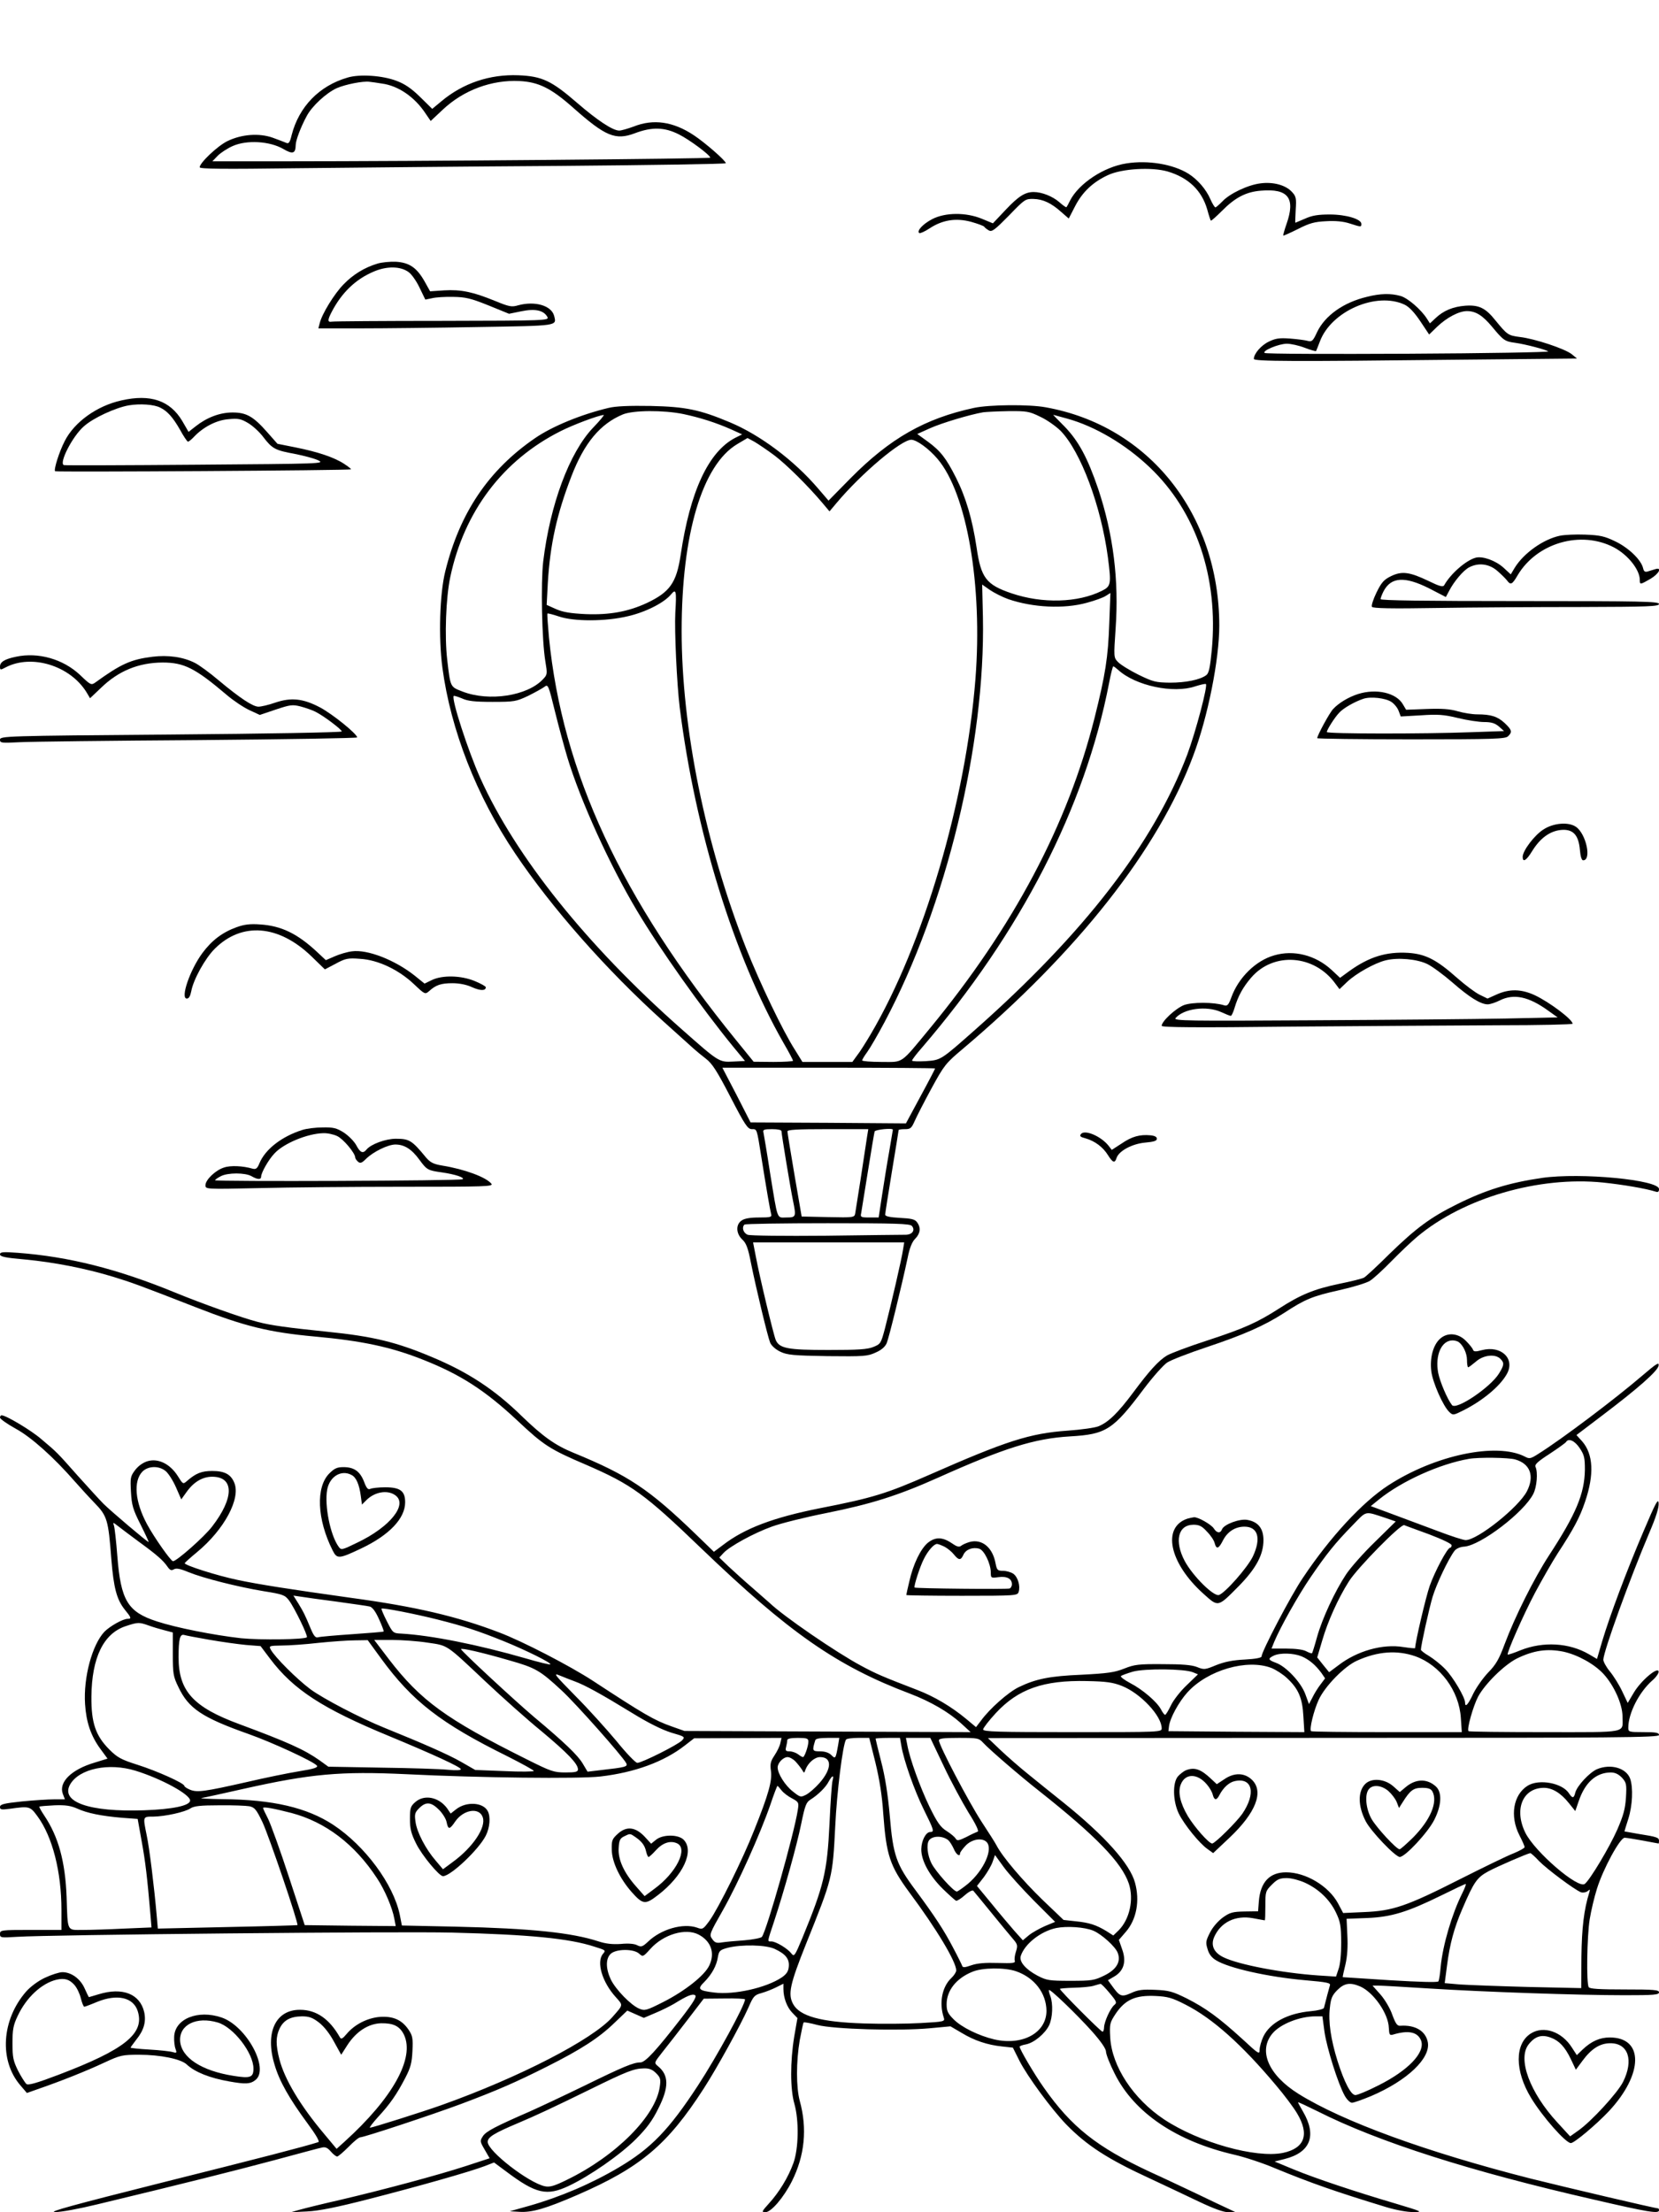 <?xml version="1.0" standalone="no"?>
<!DOCTYPE svg PUBLIC "-//W3C//DTD SVG 20010904//EN"
 "http://www.w3.org/TR/2001/REC-SVG-20010904/DTD/svg10.dtd">
<svg version="1.0" xmlns="http://www.w3.org/2000/svg"
 width="864pt" height="1152pt" viewBox="0 0 864 1152"
 preserveAspectRatio="xMidYMid meet">

<g transform="translate(0,1152) scale(0.1,-0.1)"
fill="#000000" stroke="none">
<path d="M1810 11116 c-148 -43 -253 -152 -291 -299 -9 -38 -15 -47 -28 -41
-9 4 -41 16 -71 27 -71 25 -162 18 -236 -18 -51 -25 -144 -113 -144 -136 0 -9
123 -10 508 -5 279 3 895 9 1370 12 474 4 862 10 862 14 0 13 -108 107 -167
146 -107 71 -210 86 -313 45 -30 -11 -64 -21 -75 -21 -34 0 -115 54 -219 144
-134 116 -183 139 -306 144 -149 6 -289 -41 -402 -136 l-47 -39 -63 62 c-46
45 -80 68 -123 84 -73 28 -192 36 -255 17z m178 -31 c86 -11 172 -70 229 -157
l26 -38 63 59 c108 102 255 156 399 149 100 -5 165 -37 280 -139 168 -149 220
-171 321 -133 90 34 155 32 230 -6 54 -27 162 -107 163 -121 1 -6 -1523 -19
-2213 -19 l-380 0 28 29 c16 16 51 39 79 51 73 32 191 25 261 -15 51 -30 65
-25 66 20 0 23 26 93 57 150 27 52 102 121 157 146 46 20 138 38 171 33 11 -1
39 -5 63 -9z"/>
<path d="M5866 10669 c-117 -18 -247 -104 -293 -193 -8 -17 -17 -33 -19 -35
-2 -2 -19 10 -38 27 -35 30 -90 52 -133 52 -44 0 -79 -22 -145 -92 l-67 -71
-58 24 c-83 34 -190 33 -258 -2 -50 -26 -83 -63 -67 -73 4 -2 28 8 52 24 68
45 138 56 217 35 35 -10 66 -21 69 -26 3 -5 14 -13 24 -19 16 -9 31 3 104 77
82 85 86 88 128 87 50 -1 94 -22 146 -69 l38 -33 33 64 c38 74 93 126 171 162
72 34 228 43 311 19 108 -32 177 -98 206 -197 8 -30 17 -57 19 -59 2 -2 27 20
57 50 69 70 126 100 204 106 142 12 181 -38 133 -174 -11 -31 -18 -58 -17 -60
2 -1 36 14 76 34 61 31 86 38 147 41 50 3 90 -1 124 -12 59 -19 60 -19 60 -2
0 25 -79 49 -165 49 -60 0 -92 -5 -129 -22 -27 -11 -49 -21 -50 -21 -1 0 0 30
2 68 4 60 2 70 -21 94 -32 34 -96 52 -163 43 -65 -8 -160 -53 -198 -94 -17
-17 -33 -31 -36 -31 -4 0 -16 19 -26 42 -23 53 -67 103 -114 133 -80 50 -211
72 -324 54z"/>
<path d="M1965 10147 c-66 -20 -126 -56 -176 -108 -48 -49 -112 -153 -124
-202 l-7 -27 219 0 c121 0 396 3 612 7 422 7 410 5 397 58 -14 54 -100 79
-188 55 -33 -10 -47 -7 -120 23 -115 47 -177 60 -264 55 l-74 -5 -29 52 c-41
72 -80 98 -150 102 -31 1 -74 -3 -96 -10z m163 -44 c15 -10 41 -47 57 -81 l30
-62 35 7 c19 5 69 8 110 7 64 -1 91 -7 183 -44 l108 -44 64 13 c73 15 117 5
136 -30 9 -18 -7 -19 -548 -20 -307 0 -566 -2 -575 -4 -22 -4 -23 7 -2 48 53
103 126 173 221 213 68 29 139 28 181 -3z"/>
<path d="M7118 9974 c-122 -29 -218 -98 -259 -184 -21 -46 -27 -51 -49 -45
-14 4 -55 9 -92 12 -55 4 -75 1 -110 -16 -40 -19 -78 -63 -78 -90 0 -13 199
-14 1074 -4 l609 6 -28 23 c-36 28 -191 80 -269 89 -62 8 -66 11 -129 88 -51
64 -86 80 -156 75 -63 -5 -113 -25 -155 -65 l-29 -27 -16 25 c-30 47 -100 108
-138 118 -50 14 -105 13 -175 -5z m198 -41 c24 -12 50 -40 81 -86 l46 -69 41
40 c50 48 114 82 156 82 46 0 82 -23 131 -82 58 -70 66 -76 119 -83 57 -8 162
-36 173 -45 5 -4 -323 -10 -730 -12 -406 -2 -742 -1 -747 4 -14 11 73 48 116
48 21 0 62 -9 93 -21 31 -12 58 -19 59 -17 1 1 10 24 20 50 59 158 295 261
442 191z"/>
<path d="M633 9435 c-128 -28 -246 -113 -296 -212 -29 -56 -58 -149 -50 -157
6 -5 1535 4 1541 10 2 1 -13 14 -35 28 -51 34 -138 63 -253 86 l-95 19 -53 60
c-73 83 -109 103 -181 103 -66 0 -134 -26 -192 -72 l-37 -29 -33 57 c-64 107
-166 141 -316 107z m202 -38 c37 -18 66 -51 102 -114 19 -35 38 -63 42 -63 4
0 18 11 31 25 48 51 117 87 179 92 52 5 66 2 103 -20 24 -14 60 -47 80 -74 46
-60 61 -68 165 -87 45 -9 99 -23 120 -33 37 -18 19 -18 -637 -23 -371 -3 -680
-4 -687 -2 -28 8 44 150 104 202 49 44 165 97 233 109 59 10 133 5 165 -12z"/>
<path d="M3170 9396 c-143 -34 -294 -96 -384 -158 -242 -166 -392 -389 -467
-693 -29 -116 -36 -344 -15 -502 43 -323 178 -669 378 -966 192 -286 476 -608
773 -876 77 -69 149 -134 160 -144 11 -10 38 -32 61 -50 33 -25 58 -64 128
-199 76 -147 90 -168 112 -168 27 0 25 5 49 -145 27 -170 46 -279 51 -297 5
-16 -3 -18 -63 -18 -46 0 -76 -5 -91 -16 -31 -21 -29 -68 4 -99 20 -18 30 -44
45 -122 28 -138 87 -383 100 -415 7 -16 28 -35 53 -47 36 -17 66 -20 246 -23
190 -2 208 -1 251 19 30 13 49 30 57 49 12 29 78 298 109 444 10 51 23 83 39
99 27 27 31 58 10 86 -11 16 -30 20 -90 23 -53 3 -76 8 -76 17 0 7 16 108 35
224 19 115 35 213 35 216 0 3 15 5 33 5 29 0 34 5 51 43 10 23 49 99 87 169
66 121 75 132 162 205 600 507 1019 1039 1201 1527 77 204 136 502 136 679 -1
580 -367 1040 -904 1136 -86 16 -293 14 -373 -3 -256 -55 -438 -159 -643 -366
l-115 -117 -55 64 c-125 146 -301 278 -459 344 -157 66 -231 81 -411 85 -112
2 -183 -1 -220 -10z m388 -32 c85 -18 169 -44 252 -81 l55 -25 -36 -18 c-139
-72 -235 -278 -284 -609 -22 -146 -56 -194 -176 -251 -97 -45 -194 -63 -319
-58 -80 4 -117 10 -154 26 l-49 22 6 114 c12 202 47 359 123 556 67 174 150
273 268 322 54 22 211 23 314 2z m1859 -14 c35 -16 83 -50 107 -74 105 -109
210 -390 246 -659 18 -140 16 -150 -32 -174 -125 -62 -309 -67 -469 -13 -133
45 -160 80 -183 239 -22 147 -56 262 -107 363 -52 103 -81 140 -148 189 l-54
39 69 31 c61 27 205 70 274 82 14 2 72 5 130 6 97 1 110 -1 167 -29z m-2329
-58 c-123 -130 -223 -399 -259 -696 -13 -112 -7 -410 11 -519 11 -66 11 -70
-12 -94 -81 -87 -281 -118 -420 -64 -64 25 -62 21 -79 166 -14 121 -7 321 16
430 72 341 274 609 575 760 63 32 195 82 224 84 5 1 -20 -30 -56 -67z m2470
48 c145 -40 304 -134 430 -254 242 -230 358 -573 323 -950 -9 -92 -15 -122
-29 -132 -32 -24 -107 -39 -188 -39 -75 1 -88 4 -166 42 -46 23 -93 52 -106
66 -22 23 -22 25 -12 173 18 252 -12 493 -91 729 -55 161 -101 247 -174 323
-34 34 -61 62 -60 62 0 0 33 -9 73 -20z m-1527 -190 c63 -47 178 -161 252
-249 l37 -44 37 44 c129 154 337 329 389 329 27 0 91 -46 136 -99 154 -180
236 -659 198 -1147 -50 -635 -271 -1384 -545 -1849 -26 -44 -58 -95 -72 -112
l-24 -33 -130 0 -130 0 -39 63 c-63 98 -182 347 -254 528 -213 543 -336 1148
-336 1653 0 504 107 864 289 973 l54 32 37 -20 c20 -12 66 -43 101 -69z m1220
-750 c128 -44 290 -52 409 -19 41 11 86 27 99 36 l24 15 -6 -158 c-6 -177 -20
-267 -77 -494 -140 -555 -422 -1087 -857 -1615 -157 -190 -136 -175 -252 -175
-56 0 -101 4 -101 8 0 4 12 24 26 43 14 19 55 89 91 157 321 604 525 1446 512
2108 l-4 170 40 -28 c22 -15 65 -37 96 -48z m-1734 -70 c-5 -95 8 -372 23
-495 81 -644 283 -1295 540 -1745 28 -48 50 -90 50 -94 0 -3 -46 -6 -102 -6
l-103 1 -91 112 c-599 737 -905 1395 -975 2097 -6 66 -10 122 -8 125 2 2 29
-5 59 -15 78 -27 243 -27 360 1 92 21 189 70 225 114 26 31 29 19 22 -95z
m2307 -299 c90 -82 287 -124 401 -85 26 8 50 14 55 12 12 -4 -52 -247 -97
-368 -175 -461 -536 -929 -1103 -1431 -182 -161 -179 -159 -259 -165 -39 -2
-71 -1 -71 3 0 5 23 35 52 68 514 599 849 1250 974 1898 9 48 19 87 22 87 3 0
15 -9 26 -19z m-2869 -456 c68 -225 220 -559 362 -797 121 -203 336 -506 501
-708 l62 -75 -61 -3 c-75 -4 -75 -3 -273 172 -489 432 -862 897 -1045 1305
-63 140 -152 414 -138 427 2 2 21 -4 43 -13 30 -14 67 -18 159 -18 114 0 123
2 185 31 36 18 74 39 85 47 19 15 21 12 56 -131 20 -81 49 -187 64 -237z
m1915 -1619 c0 -2 -34 -68 -76 -145 l-76 -141 -404 3 -405 2 -73 143 -74 142
554 0 c305 0 554 -2 554 -4z m-800 -327 c0 -15 47 -300 60 -362 17 -83 16 -87
-34 -87 -52 0 -44 -22 -86 235 -16 105 -32 198 -34 208 -4 14 3 17 45 17 30 0
49 -4 49 -11z m446 -26 c-14 -96 -58 -380 -62 -401 -4 -22 -6 -23 -142 -20
l-137 3 -37 215 c-20 118 -37 221 -37 228 -1 9 47 12 210 12 l211 0 -6 -37z
m134 34 c0 -2 -9 -53 -19 -113 -11 -60 -27 -162 -37 -226 l-18 -118 -48 0
c-45 0 -48 2 -43 23 2 12 18 110 35 217 17 107 33 201 35 208 4 10 95 19 95 9z
m99 -501 c19 -22 2 -46 -33 -46 -17 0 -203 -2 -414 -5 -222 -2 -394 0 -408 5
-23 9 -32 38 -17 53 3 4 199 7 433 7 350 0 430 -2 439 -14z m-46 -123 c-6 -44
-63 -290 -94 -410 -21 -79 -23 -82 -60 -97 -31 -13 -81 -16 -235 -16 -211 0
-255 8 -274 52 -12 29 -84 329 -103 431 l-15 77 394 0 393 0 -6 -37z"/>
<path d="M8123 8730 c-85 -18 -187 -90 -234 -166 l-21 -35 -38 35 c-41 37
-108 61 -144 52 -50 -13 -131 -83 -165 -144 -6 -10 -25 -5 -80 22 -100 48
-140 53 -196 26 -37 -18 -50 -32 -76 -85 -17 -35 -28 -69 -24 -75 5 -8 100
-10 338 -6 183 3 518 5 745 5 359 1 412 3 412 16 0 13 -87 15 -725 15 -500 0
-725 3 -725 10 0 6 7 24 15 40 39 76 111 80 238 16 l87 -45 17 32 c25 49 75
108 105 123 48 25 103 18 145 -18 21 -18 44 -41 51 -50 19 -26 27 -23 55 25
100 170 330 237 503 146 73 -39 134 -116 134 -169 0 -26 2 -25 56 6 45 27 62
62 24 50 -11 -3 -28 -9 -39 -12 -14 -4 -20 0 -24 18 -11 44 -76 106 -145 139
-56 27 -79 32 -157 35 -49 2 -109 -1 -132 -6z"/>
<path d="M83 8100 c-58 -12 -83 -27 -83 -51 0 -19 2 -19 30 -4 135 70 334 9
420 -129 l19 -32 58 55 c91 88 195 130 319 131 113 0 170 -29 335 -169 35 -30
88 -65 118 -79 l54 -25 83 28 c75 25 87 27 130 16 26 -7 61 -19 78 -28 42 -21
136 -92 136 -102 0 -5 -400 -12 -890 -16 -867 -7 -890 -8 -890 -27 0 -17 6
-18 103 -13 56 3 474 8 929 11 456 4 828 10 828 14 0 18 -129 122 -193 156
-89 47 -151 53 -234 25 -34 -12 -73 -21 -87 -21 -29 0 -97 45 -207 137 -46 39
-102 80 -124 91 -61 31 -140 42 -221 32 -113 -14 -165 -38 -299 -135 -20 -14
-25 -11 -78 40 -88 83 -218 120 -334 95z"/>
<path d="M7073 7906 c-50 -16 -100 -46 -130 -78 -19 -20 -83 -138 -83 -152 0
-3 220 -6 489 -6 432 0 491 2 505 16 23 22 20 33 -18 69 -37 34 -71 45 -143
45 -25 0 -70 7 -101 16 -41 12 -83 15 -162 12 l-107 -4 -16 27 c-34 61 -138
85 -234 55z m173 -41 c14 -9 32 -30 38 -47 l11 -29 105 6 c88 6 119 4 193 -14
49 -12 110 -21 137 -21 37 0 56 -6 76 -23 l27 -24 -174 -6 c-237 -9 -749 -9
-749 1 0 11 40 75 64 100 21 24 81 58 126 73 38 13 116 4 146 -16z"/>
<path d="M8039 7201 c-47 -29 -109 -111 -109 -143 0 -31 19 -20 50 31 41 66
91 103 149 109 63 6 92 -25 99 -103 3 -35 9 -55 17 -55 45 0 16 137 -37 174
-38 27 -117 21 -169 -13z"/>
<path d="M1233 6692 c-75 -27 -130 -69 -179 -135 -65 -88 -116 -237 -81 -237
11 0 18 13 23 38 11 61 72 171 122 221 141 141 333 126 504 -39 l70 -68 57 30
c50 27 63 30 126 25 93 -5 202 -57 281 -132 57 -54 58 -54 79 -36 35 32 62 41
122 41 36 0 75 -8 102 -21 43 -19 71 -19 71 0 0 5 -26 19 -57 32 -72 30 -170
32 -225 5 l-37 -18 -52 42 c-104 82 -246 137 -326 126 -25 -3 -65 -15 -90 -26
l-46 -20 -46 43 c-103 96 -187 136 -296 143 -52 4 -83 0 -122 -14z"/>
<path d="M6636 6545 c-96 -27 -186 -116 -223 -218 -15 -41 -21 -47 -38 -42
-54 17 -166 17 -209 1 -43 -17 -116 -84 -116 -108 0 -8 169 -10 683 -4 375 3
856 6 1070 7 213 0 387 4 387 8 0 22 -121 113 -198 149 -70 32 -130 33 -196 4
l-49 -22 -41 20 c-23 11 -76 51 -118 88 -107 95 -164 124 -254 130 -115 7
-204 -21 -307 -95 l-48 -35 -45 42 c-83 76 -196 105 -298 75z m799 -46 c26
-13 84 -56 129 -95 88 -77 147 -114 184 -114 12 0 40 9 62 20 73 37 151 21
253 -53 l49 -35 -274 -6 c-150 -3 -600 -7 -1001 -9 -649 -4 -726 -3 -715 11
42 50 161 66 237 32 24 -11 46 -20 51 -20 4 0 13 19 20 43 18 60 43 106 86
156 117 136 330 120 439 -32 l21 -28 40 38 c45 43 143 98 200 112 64 16 165 7
219 -20z"/>
<path d="M1575 5636 c-108 -34 -194 -101 -224 -174 -11 -27 -18 -32 -35 -28
-51 15 -116 18 -150 6 -44 -14 -96 -64 -96 -92 0 -21 1 -21 278 -15 152 4 490
7 751 7 429 0 472 1 460 16 -28 34 -138 75 -254 94 -48 8 -63 16 -86 42 -74
90 -87 98 -158 98 -52 0 -129 -28 -152 -56 -19 -23 -33 -17 -54 23 -11 20 -40
49 -64 65 -38 24 -55 28 -110 27 -37 0 -84 -6 -106 -13z m181 -32 c32 -15 94
-89 94 -112 0 -5 7 -15 15 -22 11 -9 19 -7 41 15 37 37 115 75 153 75 47 0 85
-24 125 -79 39 -53 44 -56 116 -66 70 -10 122 -27 109 -36 -13 -8 -1289 -13
-1289 -5 0 3 13 12 30 21 36 19 127 19 160 0 31 -18 50 -19 50 -2 0 20 39 89
69 120 48 53 172 104 254 106 22 1 54 -6 73 -15z"/>
<path d="M5630 5615 c-9 -11 -4 -16 24 -23 48 -14 90 -45 116 -87 25 -40 36
-44 45 -15 12 37 82 74 149 80 45 4 61 9 61 20 0 10 -12 16 -34 18 -55 5 -96
-6 -150 -43 l-51 -33 -17 22 c-39 49 -123 85 -143 61z"/>
<path d="M8030 5386 c-171 -25 -294 -63 -444 -138 -135 -67 -210 -122 -349
-257 -64 -64 -124 -119 -133 -124 -8 -5 -67 -20 -132 -33 -128 -27 -199 -56
-309 -127 -115 -74 -182 -104 -374 -167 -99 -32 -194 -68 -212 -79 -44 -27
-91 -79 -175 -192 -79 -106 -128 -154 -180 -176 -19 -8 -91 -18 -161 -23 -199
-14 -321 -54 -721 -230 -221 -97 -293 -120 -570 -174 -241 -48 -391 -104 -504
-191 l-48 -36 -96 93 c-244 235 -349 305 -636 423 -95 39 -158 84 -268 190
-142 139 -281 230 -468 308 -187 79 -309 108 -545 132 -205 21 -294 33 -362
51 -82 21 -287 94 -431 153 -299 123 -554 187 -819 207 -79 6 -93 4 -93 -8 0
-12 28 -18 133 -27 147 -14 313 -46 457 -90 94 -29 129 -41 431 -159 253 -99
380 -130 619 -152 243 -22 396 -54 564 -121 195 -77 323 -160 490 -316 137
-129 169 -150 359 -231 237 -103 304 -151 598 -434 457 -439 707 -614 1089
-758 107 -41 200 -95 265 -154 l50 -46 -745 3 -745 3 -65 23 c-94 33 -146 64
-415 240 -117 76 -363 204 -485 250 -219 84 -438 135 -770 180 -321 45 -481
70 -590 93 -111 23 -282 78 -278 88 2 4 31 30 65 58 141 117 228 279 193 361
-18 44 -51 61 -115 61 -55 0 -85 -12 -131 -52 -21 -18 -21 -18 -49 27 -40 62
-101 92 -156 76 -24 -7 -49 -25 -65 -46 -25 -33 -26 -41 -22 -114 4 -69 10
-91 50 -170 25 -50 44 -91 42 -91 -7 0 -198 162 -235 199 -20 20 -80 86 -134
146 -109 123 -107 121 -190 191 -53 46 -184 124 -207 124 -4 0 -8 -6 -8 -12 0
-7 37 -33 82 -58 81 -44 198 -149 308 -275 24 -27 69 -77 101 -110 68 -70 73
-88 89 -296 12 -148 28 -208 69 -260 35 -43 37 -49 16 -49 -25 0 -92 -38 -121
-67 -64 -68 -110 -238 -101 -377 6 -94 30 -166 81 -235 l36 -49 -68 -21 c-121
-36 -187 -102 -165 -162 l11 -29 -56 0 c-31 0 -107 -5 -169 -11 -94 -10 -113
-15 -113 -29 0 -14 7 -15 53 -9 100 14 104 13 142 -39 78 -106 125 -288 125
-489 l0 -103 -160 0 c-155 0 -160 -1 -160 -21 0 -20 4 -20 88 -15 167 11 1989
29 2267 22 398 -10 609 -30 740 -73 61 -19 61 -19 45 -38 -35 -42 -4 -147 67
-225 39 -44 40 -38 -17 -103 -102 -117 -486 -315 -890 -459 -98 -35 -361 -118
-373 -118 -5 0 14 25 42 56 63 68 98 119 142 204 28 54 34 78 37 140 3 65 1
79 -20 110 -35 52 -81 72 -151 67 -65 -6 -130 -39 -172 -89 -21 -25 -29 -29
-35 -17 -54 95 -122 143 -207 143 -128 1 -184 -119 -133 -286 25 -86 77 -177
172 -306 43 -58 64 -94 56 -97 -79 -25 -296 -81 -811 -210 -469 -118 -600
-154 -560 -154 29 -1 126 17 220 40 449 108 708 173 918 229 127 34 240 65
253 67 16 4 29 -2 45 -21 12 -14 27 -26 33 -26 5 0 32 23 59 50 27 28 54 50
61 50 20 0 379 119 526 174 189 71 285 113 448 195 175 88 270 149 351 228
l66 63 43 -19 43 -19 61 26 c34 14 77 36 96 47 68 42 96 54 110 45 10 -6 -7
-35 -70 -117 -131 -169 -189 -233 -215 -233 -36 0 -89 -22 -295 -123 -107 -52
-233 -111 -280 -132 -179 -78 -229 -104 -245 -129 -16 -25 -16 -27 9 -70 l26
-45 -122 -40 c-144 -47 -427 -123 -653 -176 -88 -20 -182 -43 -210 -51 l-50
-14 85 4 c61 3 152 21 323 65 257 66 522 141 601 171 l49 19 66 -49 c152 -114
209 -127 323 -73 110 52 268 162 349 243 56 56 86 96 117 159 57 112 56 175
-2 222 -20 17 -20 17 24 73 25 31 83 106 130 167 l85 111 108 1 c59 1 107 -1
107 -5 0 -29 -148 -300 -245 -448 -151 -231 -244 -327 -411 -426 -143 -85
-307 -155 -469 -201 l-100 -28 50 -3 c65 -4 136 16 302 88 329 143 469 261
658 554 71 110 191 329 231 418 27 62 32 69 69 79 22 6 57 20 77 30 l38 19 0
-27 c0 -46 18 -95 46 -124 l27 -28 -17 -98 c-21 -129 -21 -272 1 -348 25 -89
22 -234 -5 -309 -27 -75 -75 -153 -128 -211 -37 -41 -39 -45 -18 -45 30 0 95
76 138 161 67 134 81 274 41 419 -19 71 -19 204 0 316 9 48 18 90 20 92 2 3
35 -3 72 -13 84 -22 424 -32 586 -17 l107 10 58 -34 c66 -40 134 -63 212 -71
l55 -6 35 -70 c41 -80 165 -249 242 -329 107 -110 216 -181 438 -283 74 -35
188 -88 252 -119 80 -38 130 -56 155 -56 l38 0 -40 19 c-22 10 -94 44 -160 76
-66 31 -177 84 -248 116 -276 129 -407 233 -551 438 -49 69 -126 200 -126 213
0 3 15 9 33 12 42 8 100 56 121 100 18 39 21 111 6 152 -6 15 -9 28 -7 31 7 6
144 -126 223 -214 48 -54 74 -92 74 -107 0 -13 20 -65 45 -114 102 -205 322
-353 625 -423 52 -12 147 -43 210 -70 187 -77 315 -122 581 -203 50 -15 110
-26 140 -25 51 0 47 2 -93 44 -210 62 -417 131 -531 178 l-99 41 52 13 c135
34 169 122 96 247 -14 24 -26 46 -26 48 0 3 46 -19 103 -47 315 -159 796 -313
1441 -460 280 -65 336 -74 336 -55 0 6 -2 10 -5 10 -15 0 -478 109 -663 155
-542 138 -978 297 -1209 441 -157 98 -212 225 -136 315 41 49 142 89 224 89
l36 0 11 -82 c13 -86 70 -268 105 -331 11 -20 28 -37 38 -37 9 0 54 16 100 35
189 81 310 197 295 280 -11 59 -66 91 -142 86 -17 -2 -25 9 -43 57 -11 33 -39
80 -62 106 l-41 46 32 0 c18 0 136 -7 264 -15 285 -18 777 -35 1017 -35 152 0
179 2 179 15 0 13 -27 15 -179 15 -131 0 -182 3 -187 12 -13 20 -9 266 5 353
7 44 24 116 38 160 32 103 120 265 144 265 9 0 53 -7 96 -15 43 -8 79 -15 81
-15 1 0 2 6 2 14 0 17 -11 21 -107 36 -40 7 -73 13 -73 13 0 1 9 31 20 65 22
69 26 162 10 209 -20 56 -101 80 -173 50 -39 -17 -104 -87 -113 -122 -7 -30
-15 -31 -32 -5 -34 55 -156 78 -216 41 -75 -47 -94 -158 -43 -258 15 -29 27
-56 27 -62 0 -5 -26 -19 -57 -32 -32 -12 -159 -74 -282 -136 -276 -140 -348
-164 -496 -170 l-110 -5 -27 51 c-49 90 -168 161 -270 161 -86 0 -134 -51
-142 -151 l-4 -52 -70 -1 c-61 -1 -77 -5 -113 -31 -25 -18 -53 -50 -67 -78
-22 -43 -24 -52 -13 -87 7 -26 22 -45 44 -58 66 -41 271 -87 464 -104 115 -10
134 -14 129 -27 -4 -13 -21 -77 -31 -117 -2 -6 -32 -14 -67 -17 -122 -11 -213
-60 -248 -131 -11 -23 -20 -55 -20 -70 0 -26 -5 -23 -89 55 -124 113 -192 162
-290 212 -75 37 -94 42 -165 45 -65 3 -90 0 -126 -17 -50 -22 -59 -18 -101 41
l-19 26 34 20 c49 29 63 78 40 141 l-17 49 37 43 c55 64 73 161 47 255 -26 97
-157 244 -375 419 -55 44 -136 109 -180 145 -45 36 -110 93 -146 127 l-65 62
1748 1 c1546 0 1747 2 1747 15 0 12 -16 15 -80 15 -77 0 -80 1 -80 23 0 75 56
185 125 246 20 17 35 39 33 47 -5 26 -92 -48 -129 -110 l-32 -54 -29 61 c-16
34 -45 80 -64 103 -19 23 -34 51 -34 61 1 44 138 422 239 660 36 84 51 133 49
155 -2 28 -15 4 -79 -147 -88 -206 -175 -438 -215 -572 l-27 -92 -41 24 c-104
61 -240 68 -358 21 -34 -14 -64 -24 -66 -22 -6 7 80 204 143 323 36 67 89 160
118 205 82 125 115 187 142 268 48 141 43 247 -15 314 l-30 33 133 101 c189
143 291 233 295 261 3 20 -12 10 -88 -55 -139 -119 -413 -326 -537 -404 -42
-27 -48 -28 -72 -15 -147 75 -468 8 -711 -150 -134 -87 -303 -269 -445 -482
-62 -91 -215 -384 -215 -409 0 -7 -32 -13 -87 -16 -63 -3 -106 -12 -149 -29
-58 -24 -63 -25 -100 -10 -28 11 -78 15 -179 15 -125 1 -147 -2 -200 -23 -50
-20 -86 -25 -220 -32 -170 -7 -241 -22 -330 -65 -55 -27 -151 -112 -196 -174
l-26 -34 -49 41 c-79 66 -171 120 -258 153 -182 70 -214 84 -292 126 -129 69
-403 257 -475 326 -8 7 -48 42 -89 78 -41 35 -97 86 -125 112 l-49 47 22 24
c33 35 157 103 251 137 46 17 174 49 285 71 234 47 373 91 581 184 346 155
502 204 687 215 189 11 224 33 386 249 47 62 102 124 121 136 20 13 113 49
206 80 192 64 300 112 401 177 110 72 148 88 287 119 72 16 144 38 161 49 17
10 67 56 111 101 44 45 105 103 136 129 241 202 633 316 967 282 105 -11 222
-31 273 -47 14 -5 19 -1 19 13 0 48 -407 87 -610 58z m197 -1407 c24 -36 27
-51 27 -113 -2 -125 -46 -230 -187 -446 -78 -120 -178 -320 -231 -462 -29 -78
-45 -106 -85 -147 -27 -28 -62 -78 -78 -110 -27 -58 -43 -75 -43 -47 0 27 -62
132 -103 174 -23 24 -61 54 -84 68 -24 14 -43 29 -43 33 0 21 42 212 61 276
20 66 82 197 114 239 9 12 30 21 51 22 86 7 310 178 359 274 19 36 25 113 12
141 -6 12 11 28 73 68 44 29 83 57 86 62 13 21 45 7 71 -32z m-336 -59 c78
-22 102 -86 61 -166 -43 -83 -257 -254 -319 -254 -12 0 -77 21 -145 47 -68 25
-174 65 -236 88 l-113 42 43 35 c119 96 317 185 468 211 50 9 206 7 241 -3z
m-7029 -60 c14 -11 38 -48 54 -84 l28 -64 28 39 c37 52 83 79 133 79 115 0
115 -110 0 -259 -40 -53 -185 -181 -204 -181 -11 0 -99 125 -136 194 -62 116
-71 222 -24 272 29 30 85 33 121 4z m6355 -245 l52 -18 -108 -106 c-60 -58
-128 -135 -151 -170 -57 -86 -124 -229 -151 -326 -12 -44 -24 -82 -26 -84 -2
-2 -15 2 -30 10 -16 9 -56 14 -104 14 l-77 0 14 35 c32 77 125 242 189 336 84
123 129 179 218 270 77 79 61 76 174 39z m-6496 -122 c95 -69 128 -98 151
-131 13 -19 20 -22 34 -14 12 7 33 3 76 -15 79 -32 258 -77 391 -99 100 -16
111 -20 132 -48 28 -37 100 -185 93 -192 -13 -12 -243 -15 -343 -5 -142 16
-339 55 -439 88 -151 49 -187 109 -205 340 -6 78 -14 150 -18 160 -6 16 -4 16
19 -2 14 -11 63 -48 109 -82z m6722 37 c68 -26 117 -49 117 -57 0 -7 -4 -13
-8 -13 -14 0 -79 -122 -106 -198 -20 -57 -76 -295 -76 -324 0 -3 -27 0 -61 5
-108 18 -242 -20 -340 -96 l-47 -35 -31 38 -31 39 26 88 c29 100 83 220 139
308 44 70 269 299 288 293 6 -3 65 -24 130 -48z m-5693 -350 c85 -12 165 -23
176 -26 14 -4 30 -26 48 -66 15 -33 26 -62 24 -64 -2 -2 -76 -8 -163 -14 -88
-6 -168 -13 -178 -16 -13 -4 -22 5 -38 43 -33 79 -37 86 -64 131 l-27 43 34
-5 c18 -3 103 -15 188 -26z m530 -94 c135 -34 209 -58 345 -113 118 -48 248
-113 241 -120 -2 -3 -60 11 -128 31 -250 72 -493 120 -647 129 -44 2 -45 3
-76 64 -18 35 -30 64 -28 66 5 6 174 -27 293 -57z m-1505 -31 c22 -8 59 -19
83 -25 l42 -11 0 -112 c0 -102 2 -117 29 -172 53 -112 123 -159 366 -245 124
-44 336 -142 355 -164 8 -10 -13 -17 -93 -30 -56 -9 -178 -34 -272 -56 -221
-50 -258 -55 -295 -40 -17 7 -30 16 -30 20 0 14 -143 78 -244 110 -85 27 -105
38 -146 79 -72 72 -95 139 -94 276 2 203 63 329 179 367 63 21 70 21 120 3z
m315 -74 c63 -11 149 -23 191 -27 l76 -6 49 -65 c122 -162 273 -260 619 -403
227 -94 375 -162 375 -173 0 -6 -26 -7 -67 -3 -38 4 -193 9 -345 11 l-278 5
-47 34 c-78 55 -167 95 -415 187 -242 89 -318 173 -318 349 0 94 7 122 29 116
9 -3 68 -14 131 -25z m895 -98 c162 -222 310 -337 658 -509 75 -38 137 -72
137 -76 0 -4 -69 -5 -152 -1 l-153 6 -75 43 c-65 37 -189 92 -399 177 -126 51
-317 151 -384 200 -71 53 -186 168 -207 207 -10 19 -8 20 57 21 37 0 124 6
193 14 69 7 154 13 190 13 l65 1 70 -96z m242 83 c108 -16 93 -6 302 -203 86
-81 217 -198 292 -259 135 -113 189 -169 189 -198 0 -13 -13 -16 -65 -16 -61
0 -75 5 -203 69 -419 209 -551 305 -717 521 l-76 100 93 0 c51 0 134 -6 185
-14z m428 -93 c133 -38 157 -51 270 -156 73 -67 315 -340 336 -378 10 -19 -1
-22 -134 -37 l-67 -8 -25 42 c-25 43 -96 111 -255 244 -97 82 -378 342 -379
352 -1 8 106 -16 254 -59z m5487 46 c74 -16 161 -64 209 -116 55 -60 99 -158
99 -222 0 -88 37 -81 -404 -81 -216 0 -395 2 -398 5 -10 10 24 130 50 180 37
68 137 166 203 199 87 42 157 52 241 35z m-771 -24 c129 -46 228 -179 237
-321 l5 -74 -390 0 c-214 0 -392 2 -395 5 -10 10 14 108 40 164 33 71 134 174
199 203 108 49 209 56 304 23z m-593 0 c40 -17 73 -45 104 -87 l19 -28 -24
-32 c-14 -18 -33 -49 -42 -68 l-18 -34 -19 52 c-23 62 -100 144 -153 163 -41
15 -43 22 -12 37 33 16 102 14 145 -3z m-156 -61 c24 -10 60 -33 81 -53 59
-55 80 -103 85 -199 l5 -82 -354 2 -354 3 3 25 c5 43 51 127 96 177 105 116
311 176 438 127z m-410 -22 l27 -11 -59 -57 c-33 -31 -70 -79 -82 -105 -13
-27 -26 -48 -30 -49 -4 0 -14 13 -22 29 -21 39 -95 103 -161 137 -30 16 -51
32 -47 36 4 4 32 14 62 23 63 17 267 15 312 -3z m-3218 -48 c52 -19 136 -65
296 -163 89 -55 159 -89 207 -104 70 -20 72 -22 55 -40 -20 -22 -209 -117
-233 -117 -9 0 -58 51 -108 113 -51 61 -147 168 -214 235 -109 111 -118 122
-82 107 22 -9 57 -23 79 -31z m2848 -23 c97 -38 208 -156 208 -221 0 -20 -4
-20 -465 -20 -388 0 -465 2 -465 14 0 7 30 46 66 85 117 126 248 172 474 167
102 -2 136 -7 182 -25z m-1778 -298 c-3 -16 -17 -44 -31 -65 -20 -30 -23 -44
-18 -80 7 -51 -12 -121 -87 -308 -60 -153 -187 -408 -233 -472 -33 -45 -36
-47 -65 -36 -73 25 -188 -8 -256 -74 -28 -26 -35 -28 -55 -18 -14 8 -46 11
-85 7 -45 -3 -79 1 -116 13 -140 46 -352 68 -744 77 l-281 6 -11 56 c-33 159
-181 359 -346 468 -137 90 -315 132 -579 134 -73 1 -121 4 -107 6 14 2 113 24
220 48 348 78 503 92 845 76 378 -19 902 -25 1012 -12 180 21 331 77 439 161
l49 38 228 1 227 1 -6 -27z m146 8 c0 -24 -20 -81 -28 -81 -4 0 -16 7 -26 15
-11 8 -31 15 -44 15 -20 0 -23 4 -18 23 3 12 6 28 6 35 0 8 18 12 55 12 47 0
55 -3 55 -19z m155 -18 c-13 -73 -14 -74 -36 -52 -12 12 -33 19 -58 19 -41 0
-42 3 -25 58 2 8 24 12 64 12 l61 0 -6 -37z m194 -91 c21 -87 35 -172 41 -267
16 -217 34 -271 137 -411 140 -188 243 -360 243 -405 0 -8 -11 -26 -25 -39
-49 -46 -65 -130 -40 -206 7 -21 4 -22 -121 -29 -71 -4 -203 -5 -294 -2 -226
7 -336 38 -370 102 -27 51 -16 102 67 310 140 349 139 344 153 617 8 172 39
423 56 449 3 5 31 9 63 9 l58 0 32 -128z m135 88 c12 -75 68 -234 117 -333 53
-107 56 -117 34 -117 -23 0 -46 -44 -47 -89 -1 -59 42 -138 112 -207 33 -32
64 -60 69 -62 5 -2 26 11 46 29 20 18 40 28 44 23 4 -5 46 -55 92 -112 46 -57
97 -118 113 -137 26 -30 27 -36 17 -68 -6 -18 -9 -40 -6 -48 4 -12 -11 -13
-88 -11 -65 2 -106 -1 -138 -12 -34 -12 -45 -13 -48 -3 -2 6 -23 49 -47 94
-48 92 -96 165 -196 300 -100 134 -117 181 -134 387 -10 114 -25 207 -45 283
-16 63 -29 116 -29 119 0 2 29 4 64 4 l63 0 7 -40z m221 -107 c38 -81 97 -189
129 -242 37 -58 55 -96 48 -99 -6 -2 -33 -14 -59 -28 -41 -20 -49 -21 -56 -8
-5 8 -26 26 -47 39 -32 20 -49 44 -90 128 -48 100 -102 248 -115 321 l-7 36
63 0 64 0 70 -147z m206 121 c31 -34 191 -172 289 -249 297 -235 432 -374 469
-484 27 -82 4 -186 -53 -243 l-28 -27 -36 23 c-53 32 -89 44 -160 51 l-63 7
-111 106 c-102 99 -207 222 -238 282 -7 14 -43 70 -79 125 -65 100 -221 396
-221 422 0 10 23 13 103 13 99 0 105 -1 128 -26z m-978 -97 c12 -13 27 -32 34
-43 11 -19 11 -19 18 1 14 36 48 65 76 65 63 0 62 -61 -3 -135 -22 -25 -53
-52 -70 -61 -28 -14 -30 -14 -69 17 -40 31 -79 93 -79 125 0 24 29 54 52 54
10 0 29 -10 41 -23z m-3437 -48 c133 -41 284 -123 284 -155 0 -27 -92 -46
-240 -51 -287 -10 -438 44 -384 136 48 81 201 113 340 70z m7741 -36 c23 -26
25 -33 21 -103 -4 -60 -13 -93 -45 -167 -41 -93 -141 -260 -169 -283 -34 -29
-261 167 -310 266 -60 122 -14 233 96 234 44 0 89 -27 131 -80 l33 -41 18 52
c33 97 90 148 166 149 23 0 40 -8 59 -27z m-4111 -15 c-4 -13 -11 -115 -16
-226 -12 -251 -30 -323 -141 -593 -40 -96 -43 -100 -58 -81 -20 26 -81 62
-103 62 -23 0 -23 -6 13 103 52 158 119 397 142 511 19 93 26 111 47 124 40
25 81 65 96 95 18 33 29 36 20 5z m-266 -51 c10 -13 35 -32 55 -42 35 -19 36
-22 30 -60 -19 -124 -162 -629 -187 -661 -4 -6 -45 -14 -91 -18 -45 -3 -98 -8
-117 -11 -29 -5 -38 -1 -51 18 -16 22 -14 27 56 150 79 140 194 396 247 549
18 54 35 98 37 98 2 0 11 -10 21 -23z m-3668 -95 c52 -24 127 -39 234 -48 l81
-6 21 -117 c19 -104 29 -187 46 -387 l5 -61 -142 -6 c-78 -4 -175 -7 -214 -7
-86 0 -80 -13 -86 170 -7 187 -43 316 -116 425 -16 24 -28 45 -26 47 2 2 38 5
79 7 57 2 84 -2 118 -17z m897 12 c27 -6 36 -16 68 -83 34 -72 189 -528 182
-536 -2 -1 -167 -6 -366 -10 l-361 -8 -6 69 c-13 149 -38 352 -52 417 -20 99
-21 97 34 97 63 1 166 24 194 43 18 12 51 16 149 16 70 1 141 -2 158 -5z m219
-35 c177 -47 329 -162 445 -339 41 -61 81 -156 91 -213 l7 -37 -237 2 -237 3
-82 250 c-45 138 -94 273 -108 302 -15 29 -27 55 -27 58 0 8 59 -3 148 -26z
m3421 -142 c8 -7 20 -27 28 -44 12 -30 33 -45 33 -24 0 5 13 23 29 40 31 33
85 43 109 19 36 -36 -14 -147 -96 -217 -27 -22 -54 -41 -59 -41 -17 0 -111
105 -132 147 -21 42 -27 98 -13 119 17 25 71 26 101 1z m3076 -108 c42 -43
187 -151 219 -163 10 -3 25 -1 34 6 13 11 14 10 9 -7 -28 -89 -39 -185 -41
-334 l-1 -164 -275 6 c-151 4 -311 10 -356 13 l-80 7 12 91 c14 111 37 197 80
296 60 140 76 163 135 195 48 26 206 94 219 95 3 0 24 -18 45 -41z m-2631
-206 l111 -111 -53 -22 c-29 -13 -67 -34 -84 -48 l-31 -26 -44 49 c-24 28 -78
91 -119 142 l-76 92 36 46 c19 26 40 62 46 81 l12 34 45 -62 c25 -35 96 -113
157 -175z m1412 93 c72 -33 129 -88 161 -154 24 -50 27 -69 28 -157 0 -60 -5
-116 -14 -139 l-13 -39 -93 6 c-188 13 -415 56 -494 95 -49 24 -66 61 -48 104
34 78 111 116 203 99 32 -6 59 -11 61 -11 2 0 3 34 3 76 0 73 1 77 34 110 28
28 41 34 78 34 24 0 65 -11 94 -24z m819 -56 c-53 -106 -101 -268 -112 -382
-3 -36 -8 -70 -12 -76 -4 -6 -98 -3 -251 6 -135 9 -246 16 -247 16 -1 1 5 30
14 66 10 43 13 94 10 151 l-4 87 106 4 c127 5 211 31 388 118 65 32 121 59
126 59 4 1 -4 -21 -18 -49z m-1921 -194 c43 -18 115 -83 127 -115 18 -46 -6
-87 -69 -118 -53 -26 -66 -28 -177 -28 -111 0 -124 2 -172 27 -62 33 -96 73
-87 102 20 63 104 129 185 146 55 11 148 5 193 -14z m-2056 -20 c65 -34 87
-96 56 -161 -24 -52 -127 -133 -239 -190 -89 -45 -97 -47 -126 -35 -43 18
-122 99 -148 152 -27 58 -27 109 0 134 29 26 119 26 147 1 20 -18 21 -18 59
24 68 76 183 110 251 75z m397 -75 c56 -26 77 -52 73 -92 -2 -25 -12 -39 -36
-56 -82 -55 -249 -92 -352 -79 -83 10 -90 18 -51 56 38 39 63 83 70 130 6 32
11 36 51 47 72 18 198 16 245 -6z m1256 -116 c96 -33 158 -114 159 -206 0
-115 -125 -183 -272 -149 -81 19 -170 63 -211 104 -31 31 -37 44 -37 79 0 71
50 135 134 169 52 22 168 23 227 3z m488 -114 c37 -44 39 -50 24 -62 -21 -18
-52 -87 -53 -116 0 -13 -4 -23 -8 -23 -9 0 -222 214 -222 223 0 2 33 5 73 6
39 1 86 5 102 10 17 5 33 10 37 10 3 1 25 -21 47 -48z m1304 35 c70 -30 148
-142 150 -216 2 -36 4 -40 22 -35 80 24 128 14 146 -31 23 -62 -67 -156 -223
-234 -55 -28 -108 -50 -119 -50 -23 0 -57 64 -93 177 -35 112 -49 206 -40 278
5 49 12 65 39 92 36 36 66 41 118 19z m-909 -95 c140 -71 293 -207 473 -422
40 -47 89 -112 108 -144 66 -110 40 -182 -73 -206 -142 -29 -437 54 -619 174
-161 107 -272 276 -281 426 -4 72 -2 78 28 124 50 74 103 98 208 93 63 -3 86
-9 156 -45z m-4513 -93 c27 -21 56 -58 79 -101 l37 -67 32 50 c46 71 109 112
176 114 64 1 97 -15 119 -60 57 -121 -58 -329 -310 -557 l-41 -37 -65 78
c-124 147 -206 284 -233 389 -19 74 -19 117 1 159 21 44 56 63 116 64 37 0 55
-6 89 -32z m1756 -264 c22 -22 25 -31 19 -71 -21 -152 -228 -360 -483 -484
-67 -33 -89 -39 -115 -34 -85 18 -298 183 -298 231 0 25 32 45 160 99 90 38
178 79 372 174 195 96 230 109 281 110 28 1 45 -6 64 -25z"/>
<path d="M2163 2136 c-25 -22 -28 -31 -28 -88 0 -51 6 -76 32 -128 30 -61 120
-170 140 -170 40 0 187 139 223 211 21 41 26 99 10 128 -24 46 -112 51 -165 9
l-28 -22 -19 28 c-43 58 -118 73 -165 32z m123 -40 c19 -19 37 -48 40 -65 8
-40 16 -39 45 4 43 62 125 75 143 22 19 -52 -51 -157 -157 -234 l-50 -37 -38
45 c-52 60 -98 148 -105 202 -6 40 -3 49 19 71 35 35 62 33 103 -8z"/>
<path d="M3219 1972 c-31 -28 -34 -35 -33 -84 1 -64 41 -149 103 -220 59 -66
71 -68 137 -17 132 101 192 231 134 289 -28 28 -108 28 -143 0 l-26 -21 -33
36 c-48 51 -94 57 -139 17z m91 -19 c33 -23 48 -43 55 -75 4 -16 9 -28 13 -28
3 0 20 15 37 34 36 40 76 53 111 37 59 -27 -3 -153 -118 -237 l-51 -38 -44 50
c-64 72 -95 141 -91 200 2 40 7 51 28 61 32 16 31 16 60 -4z"/>
<path d="M7496 4545 c-33 -33 -50 -97 -42 -165 7 -59 62 -184 95 -214 18 -17
21 -16 73 10 99 50 189 124 225 188 46 80 -29 152 -130 125 -33 -9 -42 -8 -46
3 -2 7 -19 28 -37 46 -42 42 -100 45 -138 7z m100 -13 c24 -17 44 -59 44 -94
0 -21 3 -38 6 -38 4 0 22 14 41 30 39 34 100 41 127 14 21 -21 20 -32 -7 -76
-44 -72 -223 -193 -245 -165 -24 30 -63 122 -72 168 -17 91 17 169 75 169 11
0 25 -4 31 -8z"/>
<path d="M1715 3847 c-71 -71 -64 -239 17 -400 23 -46 32 -46 148 9 146 69
230 156 230 241 0 59 -26 78 -104 78 -33 0 -68 -4 -77 -8 -12 -6 -20 2 -33 37
-21 54 -52 76 -107 76 -33 0 -47 -6 -74 -33z m116 -8 c24 -12 40 -49 48 -109
l6 -45 23 23 c43 43 109 55 150 26 68 -47 -25 -165 -197 -247 -80 -39 -84 -40
-97 -22 -44 60 -75 216 -60 298 13 69 74 105 127 76z"/>
<path d="M6185 3612 c-135 -44 -96 -231 82 -391 79 -71 74 -72 185 40 90 92
128 163 128 239 0 60 -27 95 -83 105 -40 8 -123 -23 -133 -49 -8 -22 -27 -20
-42 4 -13 21 -83 61 -104 59 -7 -1 -22 -4 -33 -7z m101 -68 c19 -19 37 -46 40
-60 9 -34 21 -30 44 16 23 44 63 70 111 70 71 0 88 -61 44 -155 -28 -58 -144
-190 -177 -201 -28 -8 -136 99 -178 177 -55 104 -35 189 46 189 29 0 44 -7 70
-36z"/>
<path d="M4831 3485 c-37 -32 -75 -110 -95 -199 -9 -37 -16 -69 -16 -72 0 -2
130 -4 289 -4 282 0 290 1 296 20 10 31 -4 78 -28 95 -12 8 -36 15 -53 15 -29
0 -32 4 -39 38 -15 84 -71 130 -136 112 -17 -5 -37 -14 -44 -20 -10 -8 -23 -4
-50 15 -48 32 -85 32 -124 0z m89 -20 c15 -8 37 -26 48 -40 25 -31 36 -32 50
0 13 27 49 40 82 30 26 -8 59 -77 60 -122 0 -31 1 -31 40 -26 44 6 70 -8 70
-37 0 -10 -6 -20 -12 -22 -14 -5 -490 0 -495 5 -5 6 28 110 49 150 21 42 52
77 68 77 6 0 24 -7 40 -15z"/>
<path d="M6175 2301 c-11 -5 -29 -19 -40 -31 -29 -33 -27 -129 4 -194 28 -57
107 -155 150 -185 l29 -21 86 81 c136 129 179 238 117 300 -39 38 -93 40 -146
3 l-38 -25 -31 29 c-53 50 -86 61 -131 43z m110 -73 c14 -16 28 -40 31 -54 8
-30 20 -31 35 -1 20 38 50 66 80 72 92 20 111 -64 39 -170 -30 -43 -143 -155
-157 -155 -17 0 -92 85 -127 143 -40 68 -53 126 -36 166 23 57 86 57 135 -1z"/>
<path d="M7110 2230 c-39 -39 -38 -115 2 -193 26 -52 155 -187 178 -187 28 0
148 129 180 194 38 75 41 143 8 173 -46 42 -105 41 -158 -4 l-30 -25 -35 31
c-44 38 -112 44 -145 11z m120 -36 c17 -15 37 -41 44 -58 l12 -31 19 30 c39
62 56 75 101 75 33 0 46 -5 54 -19 29 -55 -10 -148 -101 -240 -34 -33 -65 -61
-70 -61 -16 0 -117 109 -145 156 -31 53 -38 130 -15 157 20 25 65 21 101 -9z"/>
<path d="M234 1221 c-36 -17 -75 -46 -98 -72 -128 -147 -141 -358 -31 -487
l35 -41 68 24 c110 38 241 90 335 134 84 39 94 41 182 41 110 0 218 -22 248
-51 42 -39 118 -70 221 -88 84 -15 110 -14 137 8 73 59 -48 281 -177 325 -124
42 -244 -7 -247 -101 -1 -21 2 -49 7 -62 8 -22 6 -23 -15 -17 -13 4 -68 10
-121 13 -54 3 -98 8 -98 10 0 2 14 21 30 42 39 48 52 93 41 143 -22 95 -113
131 -237 93 -27 -8 -50 -15 -51 -15 -1 0 -11 20 -22 45 -22 50 -69 85 -116 85
-16 0 -57 -13 -91 -29z m153 -37 c13 -14 28 -45 34 -70 6 -24 14 -44 18 -44 3
0 33 11 66 25 105 43 189 24 212 -47 38 -117 -66 -201 -414 -333 -116 -44
-156 -55 -166 -47 -7 7 -27 38 -43 69 -25 51 -29 69 -29 143 0 71 4 94 27 142
45 96 124 170 203 189 41 9 66 2 92 -27z m747 -196 c82 -24 186 -159 186 -240
0 -46 -16 -52 -103 -38 -167 26 -273 95 -279 182 -5 84 85 129 196 96z"/>
<path d="M7973 931 c-85 -53 -85 -195 1 -336 58 -96 180 -235 207 -235 18 0
134 98 198 166 180 193 183 384 5 384 -52 0 -95 -19 -141 -62 l-31 -30 -26 40
c-52 82 -146 115 -213 73z m104 -22 c43 -16 73 -48 103 -110 l27 -57 34 46
c47 64 92 92 146 92 93 0 122 -88 66 -201 -29 -58 -167 -208 -235 -255 l-41
-29 -66 72 c-144 156 -209 332 -150 407 34 43 68 53 116 35z"/>
</g>
</svg>
